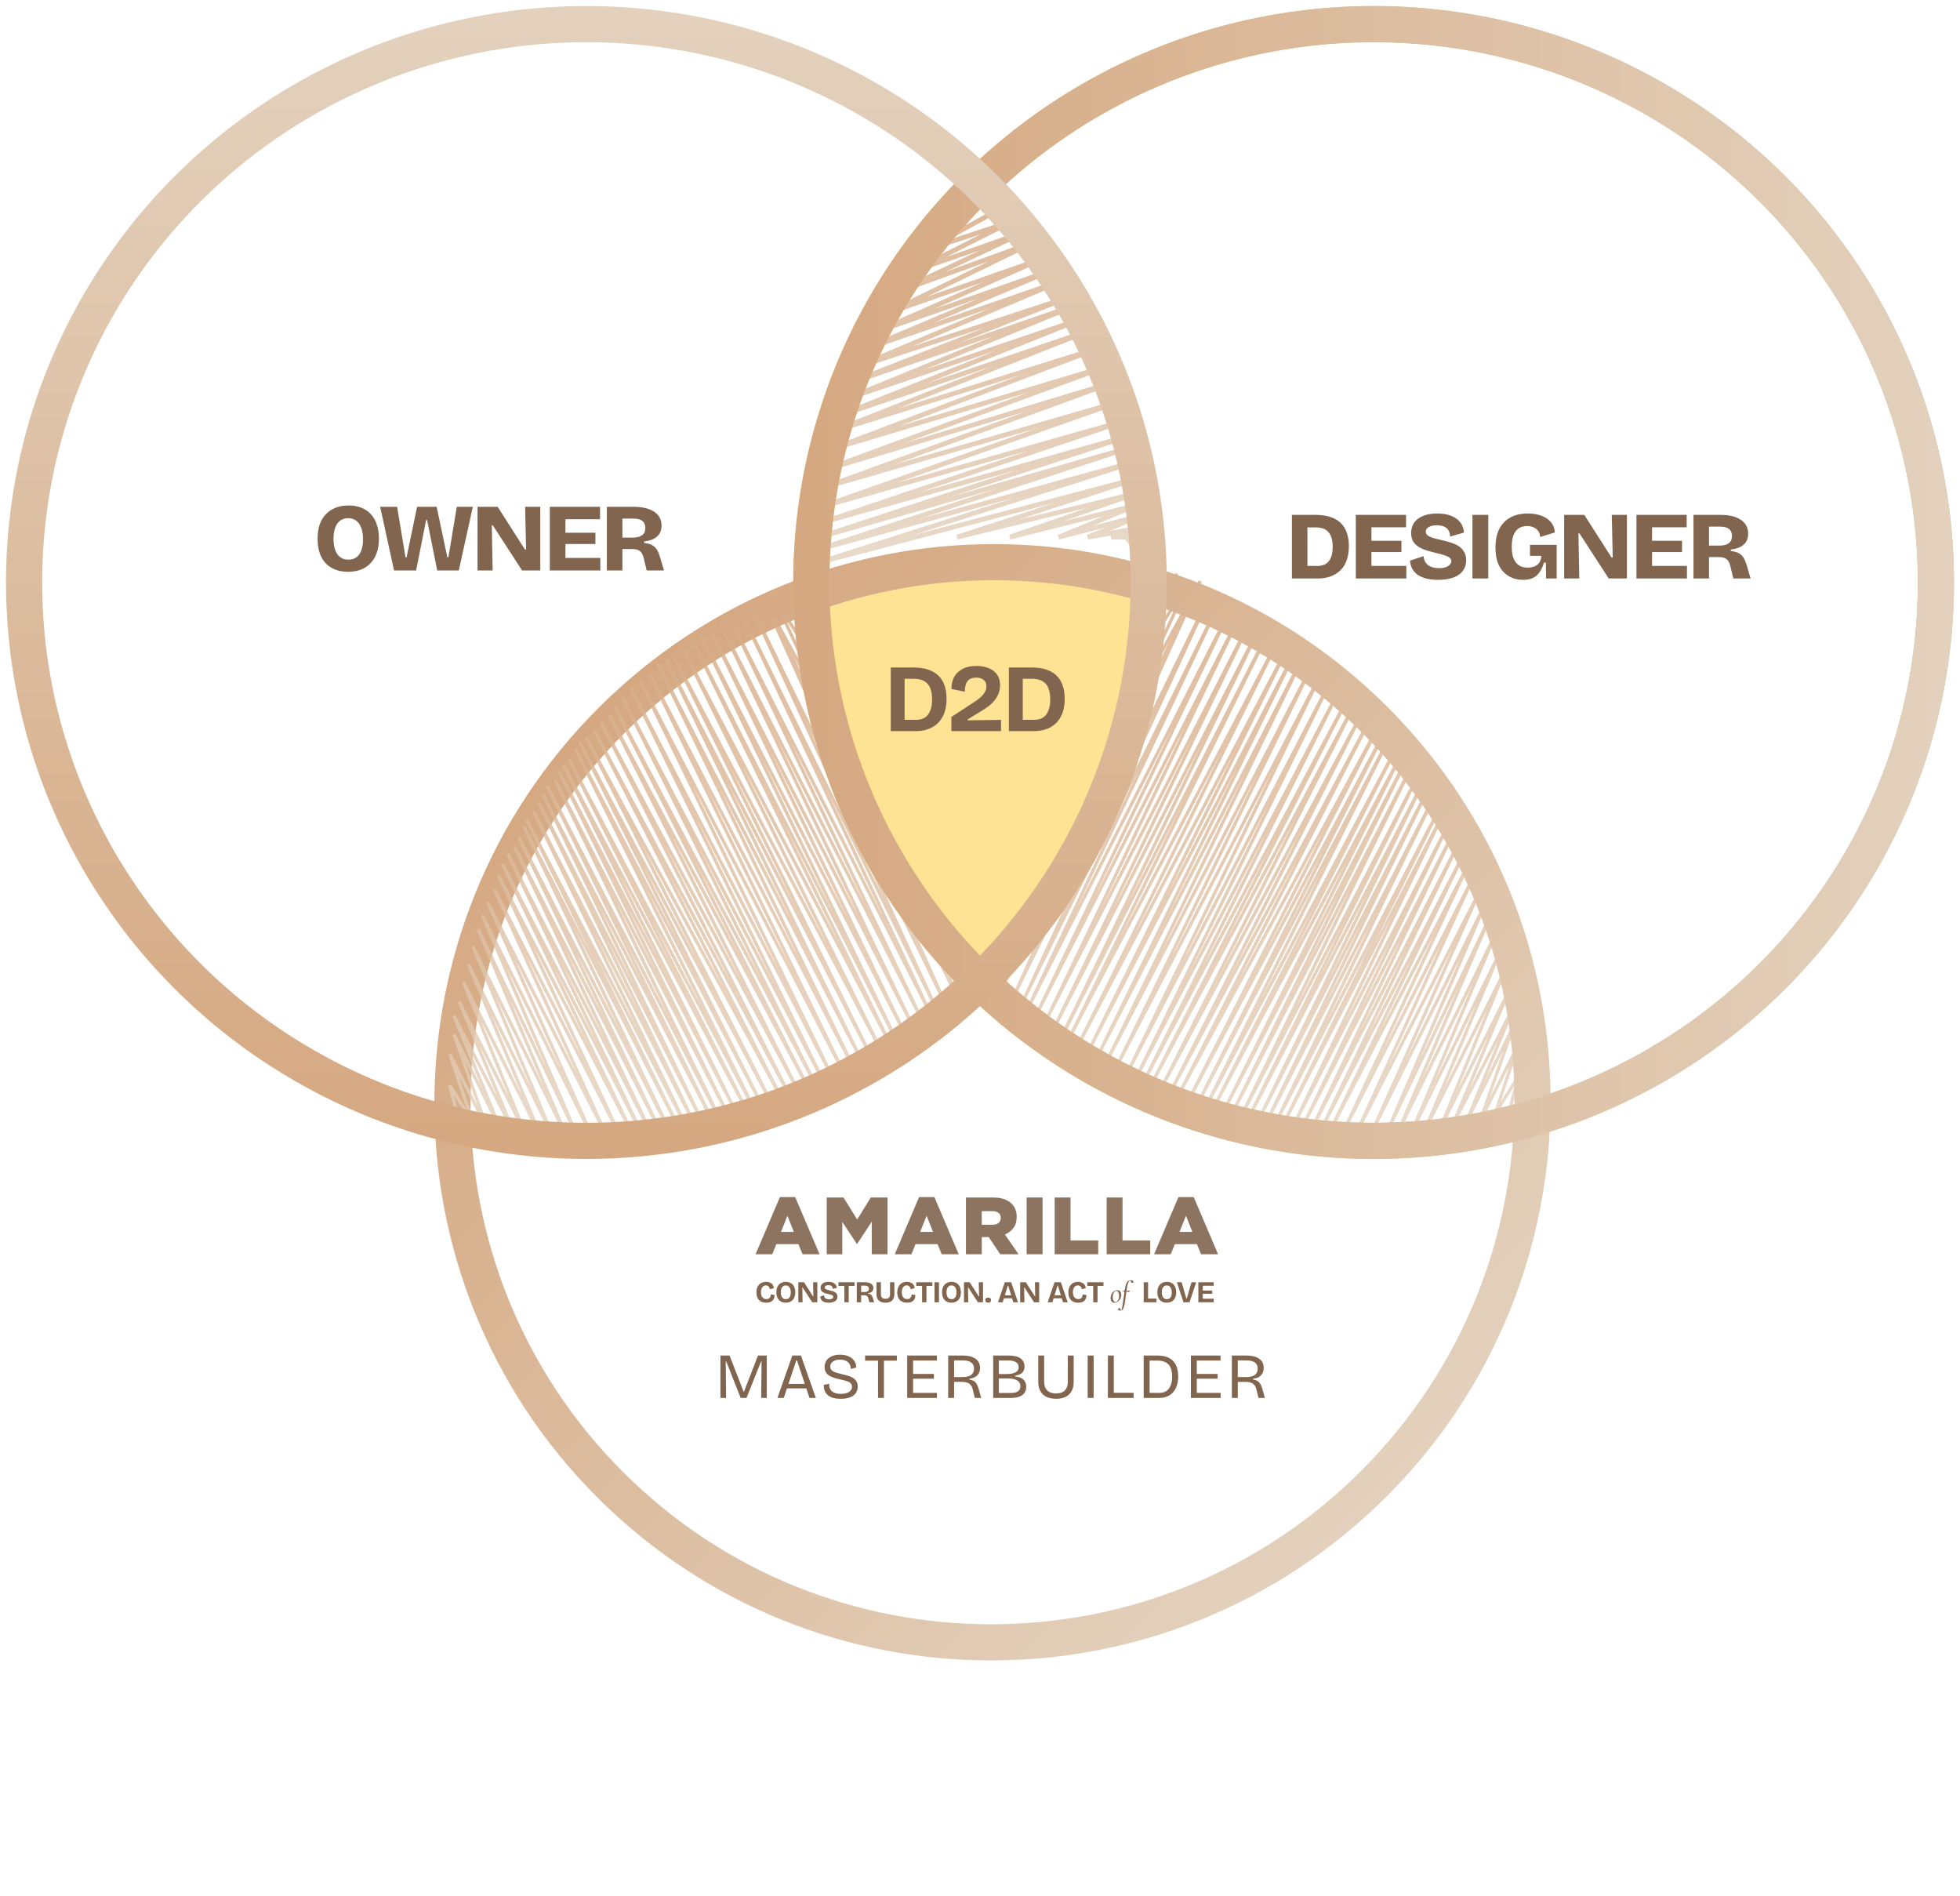 <svg xmlns="http://www.w3.org/2000/svg" width="244" height="236" viewBox="0 0 244 236" fill="none"><path opacity="0.8" d="M187.806 138.673L189 134.011L186.1 138.673L189 130.067L184.223 139.57L188.488 127.557L182.346 140.107L188.488 125.226L180.811 140.107L187.806 123.433L179.276 140.466L187.294 120.923L177.228 141.004L186.612 118.772L175.693 141.004L186.1 116.441L173.987 141.004L185.417 114.289L172.622 141.004L184.906 112.496L170.745 141.004L184.223 110.883L168.869 141.004L183.37 109.269L167.163 141.004L182.858 107.476L165.457 141.004L182.346 106.042L164.262 141.004L181.664 104.787L163.068 141.004L180.811 103.89L162.045 140.466L180.299 102.635L160.85 140.466L179.617 101.38L159.486 140.466L179.276 100.484L158.633 140.107L178.423 99.408L157.438 140.107L177.74 98.332L156.585 139.57L177.228 97.256L155.22 139.57L176.717 96.181L154.197 139.57L175.693 95.463L153.344 138.673L175.181 94.388L152.15 138.673L174.669 93.491L150.955 138.135L173.987 92.774L149.932 138.135L173.134 91.519L149.079 137.418L172.622 90.623L147.714 137.418L171.769 90.085L146.69 136.342L170.745 89.188L145.496 136.342L169.892 88.112L144.472 135.625L168.869 87.216L143.278 135.087L168.186 86.14L142.425 134.549L167.163 85.064L141.231 134.549L166.139 83.809L140.378 133.474L164.945 82.913L139.013 132.756L163.751 82.016L137.819 132.039L162.727 80.761L136.625 131.501L161.874 79.865L135.43 130.964L160.68 79.865L134.236 130.067L159.486 78.969L133.042 129.35L158.291 77.893L132.018 129.35L157.268 77.176L131.336 127.736L156.073 76.458L130.312 126.84L154.879 75.562L129.118 126.123L153.685 74.845L127.924 125.585L152.32 73.948L127.412 124.509L150.955 73.41L126.218 123.971L149.42 72.335M149.42 72.335L125.024 122.537L127.412 115.903L124 121.82L124.341 118.951M149.42 72.335L140.207 89.188L148.055 72.335L141.913 82.016L146.52 71.438L142.596 76.458L144.814 70.721L142.596 72.335L143.79 70.004" stroke="url(#paint0_linear_8278_1481)" stroke-width="0.4"></path><path d="M161.728 72.004V70.444H164.02C164.436 70.444 164.784 70.356 165.064 70.18C165.344 70.004 165.552 69.74 165.688 69.388C165.832 69.036 165.904 68.596 165.904 68.068C165.904 67.644 165.86 67.28 165.772 66.976C165.684 66.672 165.552 66.424 165.376 66.232C165.208 66.032 164.988 65.884 164.716 65.788C164.452 65.692 164.14 65.644 163.78 65.644H161.728V64.084H163.708C164.692 64.084 165.496 64.24 166.12 64.552C166.744 64.864 167.2 65.312 167.488 65.896C167.776 66.472 167.92 67.164 167.92 67.972C167.92 68.596 167.844 69.136 167.692 69.592C167.548 70.048 167.348 70.432 167.092 70.744C166.836 71.048 166.54 71.296 166.204 71.488C165.876 71.672 165.528 71.804 165.16 71.884C164.8 71.964 164.44 72.004 164.08 72.004H161.728ZM160.828 72.004V64.084H162.76V72.004H160.828ZM168.786 72.004V64.084H170.73V72.004H168.786ZM170.19 72.004V70.444H175.074V72.004H170.19ZM170.19 68.716V67.312H174.462V68.716H170.19ZM170.19 65.632V64.084H175.038V65.632H170.19ZM179.032 72.172C178.52 72.172 178.056 72.124 177.64 72.028C177.224 71.932 176.864 71.788 176.56 71.596C176.256 71.396 176.016 71.144 175.84 70.84C175.664 70.536 175.56 70.184 175.528 69.784L177.22 69.22C177.244 69.556 177.34 69.836 177.508 70.06C177.676 70.284 177.9 70.452 178.18 70.564C178.468 70.668 178.788 70.72 179.14 70.72C179.476 70.72 179.756 70.68 179.98 70.6C180.212 70.512 180.384 70.404 180.496 70.276C180.616 70.14 180.676 69.996 180.676 69.844C180.676 69.668 180.6 69.524 180.448 69.412C180.296 69.292 180.088 69.192 179.824 69.112C179.56 69.024 179.252 68.94 178.9 68.86C178.5 68.764 178.108 68.66 177.724 68.548C177.34 68.436 176.992 68.292 176.68 68.116C176.368 67.932 176.12 67.7 175.936 67.42C175.76 67.132 175.672 66.772 175.672 66.34C175.672 65.852 175.796 65.428 176.044 65.068C176.292 64.708 176.656 64.428 177.136 64.228C177.616 64.02 178.208 63.916 178.912 63.916C179.608 63.916 180.2 64.016 180.688 64.216C181.176 64.416 181.552 64.696 181.816 65.056C182.08 65.408 182.224 65.82 182.248 66.292L180.52 66.784C180.52 66.552 180.48 66.348 180.4 66.172C180.328 65.996 180.224 65.852 180.088 65.74C179.952 65.62 179.784 65.532 179.584 65.476C179.384 65.412 179.156 65.38 178.9 65.38C178.596 65.38 178.336 65.416 178.12 65.488C177.912 65.56 177.756 65.656 177.652 65.776C177.548 65.888 177.496 66.02 177.496 66.172C177.496 66.364 177.576 66.524 177.736 66.652C177.904 66.772 178.128 66.876 178.408 66.964C178.696 67.044 179.012 67.124 179.356 67.204C179.7 67.276 180.056 67.368 180.424 67.48C180.792 67.584 181.136 67.724 181.456 67.9C181.776 68.076 182.032 68.316 182.224 68.62C182.424 68.916 182.524 69.292 182.524 69.748C182.524 70.236 182.392 70.664 182.128 71.032C181.872 71.392 181.484 71.672 180.964 71.872C180.444 72.072 179.8 72.172 179.032 72.172ZM183.306 72.004V64.084H185.274V72.004H183.306ZM189.603 72.172C188.955 72.172 188.371 72.024 187.851 71.728C187.331 71.432 186.919 70.988 186.615 70.396C186.319 69.796 186.171 69.044 186.171 68.14C186.171 67.476 186.255 66.884 186.423 66.364C186.599 65.844 186.859 65.404 187.203 65.044C187.547 64.676 187.967 64.396 188.463 64.204C188.967 64.012 189.547 63.916 190.203 63.916C190.699 63.916 191.147 63.972 191.547 64.084C191.955 64.196 192.307 64.356 192.603 64.564C192.899 64.772 193.127 65.02 193.287 65.308C193.455 65.596 193.543 65.92 193.551 66.28L191.727 66.844C191.719 66.548 191.643 66.3 191.499 66.1C191.355 65.9 191.163 65.748 190.923 65.644C190.683 65.532 190.415 65.476 190.119 65.476C189.703 65.476 189.351 65.572 189.063 65.764C188.783 65.948 188.567 66.232 188.415 66.616C188.271 67 188.199 67.48 188.199 68.056C188.199 68.488 188.239 68.868 188.319 69.196C188.407 69.516 188.535 69.784 188.703 70C188.871 70.216 189.075 70.38 189.315 70.492C189.563 70.596 189.855 70.648 190.191 70.648C190.527 70.648 190.815 70.596 191.055 70.492C191.303 70.388 191.499 70.228 191.643 70.012C191.787 69.796 191.863 69.52 191.871 69.184H190.467V67.816H193.791V69.352V72.004H192.471L192.447 70.024H192.207C192.071 70.488 191.895 70.88 191.679 71.2C191.463 71.52 191.187 71.764 190.851 71.932C190.515 72.092 190.099 72.172 189.603 72.172ZM194.721 72.004V64.084H197.229L200.625 69.4H200.769L200.649 64.084H202.533V72.004H200.265L196.629 66.388H196.497L196.605 72.004H194.721ZM203.721 72.004V64.084H205.665V72.004H203.721ZM205.125 72.004V70.444H210.009V72.004H205.125ZM205.125 68.716V67.312H209.397V68.716H205.125ZM205.125 65.632V64.084H209.973V65.632H205.125ZM210.823 72.004V64.084H214.195C214.635 64.084 215.035 64.12 215.395 64.192C215.755 64.256 216.071 64.356 216.343 64.492C216.623 64.62 216.859 64.78 217.051 64.972C217.243 65.156 217.387 65.372 217.483 65.62C217.579 65.86 217.627 66.128 217.627 66.424C217.627 66.704 217.583 66.956 217.495 67.18C217.407 67.404 217.271 67.6 217.087 67.768C216.911 67.936 216.687 68.072 216.415 68.176C216.143 68.28 215.827 68.356 215.467 68.404V68.584C215.923 68.632 216.275 68.736 216.523 68.896C216.779 69.048 216.975 69.252 217.111 69.508C217.247 69.764 217.367 70.072 217.471 70.432L217.927 72.004H215.779L215.431 70.552C215.359 70.232 215.259 69.984 215.131 69.808C215.011 69.632 214.855 69.512 214.663 69.448C214.471 69.376 214.231 69.34 213.943 69.34H212.755V72.004H210.823ZM212.755 67.912H214.063C214.551 67.912 214.931 67.816 215.203 67.624C215.475 67.432 215.611 67.132 215.611 66.724C215.611 66.324 215.487 66.028 215.239 65.836C214.991 65.644 214.615 65.548 214.111 65.548H212.755V67.912Z" fill="#81654F"></path><path opacity="0.7" d="M142.925 71.504C123.226 66.314 107.434 70.394 102 73.082C102.971 99.314 116.278 116.627 122.809 122.004C140.428 103.628 143.561 80.68 142.925 71.504Z" fill="#FFD867"></path><path opacity="0.8" d="M124.511 26.004L115.16 31.132L125.723 27.658L113.602 33.778L127.281 28.981L111.87 36.26L128.32 30.305L110.658 38.906L129.532 32.29L109.273 41.222L130.571 33.778L107.887 43.372L131.784 35.102L106.675 45.688L132.823 37.087L105.81 47.673L133.688 38.079L105.81 49.493L134.554 39.733L104.771 51.643L135.42 41.222L103.905 53.628L136.632 43.372L103.905 55.778L137.498 45.688L102.866 58.425L138.364 47.673L102.866 60.575L138.883 50.154L102.866 62.891L139.749 52.47L102.866 64.876L140.442 54.29L102 66.861L140.442 55.778L102 68.35L141.481 57.432L102 70.004L141.481 59.583L119.143 66.861L141.481 61.402L125.723 66.861L141.481 62.891L131.784 66.861L142 64.214L135.42 66.861L142 65.703L138.364 66.861H140.182M142 66.861H140.182M140.182 66.861L141.481 68.35" stroke="url(#paint1_linear_8278_1481)" stroke-width="0.6"></path><ellipse cx="171" cy="72.504" rx="69.5" ry="70" transform="rotate(90 171 72.504)" stroke="url(#paint2_linear_8278_1481)" stroke-width="4.5"></ellipse><g opacity="0.9"><path d="M98.822 153.334L98.028 151.326L97.225 153.334H98.822ZM97.092 149.004H98.995L102.027 156.12H99.911L99.392 154.858H96.645L96.136 156.12H94.061L97.092 149.004Z" fill="#81654F"></path><path d="M102.921 149.054H105.007L106.706 151.79L108.405 149.054H110.491V156.12H108.527V152.062L106.706 154.828H106.665L104.854 152.083V156.12H102.921V149.054Z" fill="#81654F"></path><path d="M116.149 153.334L115.355 151.326L114.552 153.334H116.149ZM114.419 149.004H116.322L119.354 156.12H117.238L116.719 154.858H113.972L113.463 156.12H111.388L114.419 149.004Z" fill="#81654F"></path><path d="M123.524 152.446C123.864 152.446 124.125 152.372 124.308 152.224C124.491 152.069 124.582 151.864 124.582 151.608V151.588C124.582 151.305 124.488 151.097 124.298 150.962C124.108 150.821 123.847 150.75 123.514 150.75H122.222V152.446H123.524ZM120.248 149.054H123.616C124.165 149.054 124.63 149.122 125.01 149.256C125.39 149.391 125.698 149.579 125.936 149.822C126.356 150.225 126.566 150.774 126.566 151.467V151.487C126.566 152.032 126.434 152.483 126.17 152.84C125.905 153.196 125.549 153.469 125.101 153.657L126.8 156.12H124.521L123.087 153.98H122.222V156.12H120.248V149.054Z" fill="#81654F"></path><path d="M127.805 149.054H129.789V156.12H127.805V149.054Z" fill="#81654F"></path><path d="M131.296 149.054H133.27V154.404H136.719V156.12H131.296V149.054Z" fill="#81654F"></path><path d="M137.769 149.054H139.743V154.404H143.192V156.12H137.769V149.054Z" fill="#81654F"></path><path d="M148.433 153.334L147.64 151.326L146.836 153.334H148.433ZM146.704 149.004H148.606L151.638 156.12H149.522L149.003 154.858H146.256L145.748 156.12H143.672L146.704 149.004Z" fill="#81654F"></path></g><path d="M95.399 162.145C95.206 162.145 95.032 162.119 94.879 162.066C94.729 162.011 94.6 161.93 94.492 161.825C94.386 161.717 94.306 161.584 94.251 161.425C94.196 161.267 94.168 161.083 94.168 160.875C94.168 160.664 94.196 160.476 94.251 160.313C94.308 160.15 94.39 160.011 94.495 159.898C94.603 159.783 94.73 159.696 94.876 159.638C95.021 159.58 95.183 159.552 95.361 159.552C95.499 159.552 95.627 159.57 95.745 159.608C95.863 159.643 95.965 159.695 96.05 159.763C96.135 159.83 96.202 159.913 96.249 160.011C96.299 160.109 96.326 160.22 96.328 160.343L95.828 160.475C95.828 160.37 95.804 160.282 95.756 160.211C95.711 160.141 95.651 160.088 95.576 160.053C95.503 160.015 95.425 159.996 95.342 159.996C95.269 159.996 95.197 160.011 95.124 160.042C95.054 160.069 94.989 160.117 94.928 160.185C94.871 160.25 94.823 160.337 94.785 160.445C94.75 160.553 94.733 160.685 94.733 160.841C94.733 161.044 94.761 161.209 94.819 161.335C94.879 161.46 94.961 161.553 95.064 161.614C95.167 161.672 95.282 161.7 95.41 161.7C95.548 161.7 95.655 161.673 95.73 161.617C95.808 161.56 95.863 161.487 95.895 161.399C95.931 161.308 95.949 161.213 95.952 161.112L96.426 161.191C96.424 161.325 96.404 161.45 96.366 161.568C96.328 161.684 96.269 161.786 96.189 161.874C96.109 161.959 96.003 162.026 95.873 162.074C95.742 162.121 95.584 162.145 95.399 162.145Z" fill="#81654F"></path><path d="M97.818 162.145C97.637 162.145 97.475 162.118 97.332 162.062C97.189 162.005 97.066 161.922 96.963 161.814C96.863 161.703 96.785 161.568 96.73 161.41C96.677 161.249 96.651 161.066 96.651 160.86C96.651 160.566 96.702 160.323 96.805 160.132C96.908 159.939 97.049 159.794 97.227 159.699C97.407 159.601 97.611 159.552 97.836 159.552C98.012 159.552 98.171 159.58 98.314 159.638C98.457 159.694 98.579 159.776 98.68 159.887C98.782 159.995 98.861 160.131 98.917 160.294C98.972 160.455 98.999 160.64 98.999 160.848C98.999 161.062 98.972 161.249 98.917 161.41C98.861 161.571 98.781 161.707 98.676 161.817C98.573 161.925 98.449 162.007 98.303 162.062C98.158 162.118 97.996 162.145 97.818 162.145ZM97.833 161.712C97.966 161.712 98.077 161.679 98.168 161.614C98.258 161.548 98.327 161.454 98.375 161.331C98.422 161.208 98.446 161.057 98.446 160.879C98.446 160.693 98.421 160.534 98.371 160.404C98.323 160.273 98.253 160.174 98.16 160.106C98.067 160.035 97.954 160 97.821 160C97.691 160 97.579 160.034 97.486 160.102C97.396 160.167 97.326 160.263 97.276 160.388C97.228 160.514 97.204 160.67 97.204 160.856C97.204 160.992 97.218 161.114 97.246 161.222C97.276 161.327 97.317 161.416 97.37 161.489C97.422 161.562 97.488 161.617 97.565 161.655C97.643 161.693 97.732 161.712 97.833 161.712Z" fill="#81654F"></path><path d="M99.382 162.093V159.604H100.09L101.215 161.365H101.256L101.223 159.604H101.749V162.093H101.11L99.92 160.249H99.879L99.913 162.093H99.382Z" fill="#81654F"></path><path d="M103.185 162.145C103.022 162.145 102.875 162.129 102.745 162.096C102.617 162.066 102.506 162.02 102.413 161.957C102.323 161.891 102.251 161.811 102.199 161.716C102.149 161.617 102.12 161.506 102.112 161.38L102.586 161.225C102.591 161.339 102.619 161.433 102.669 161.508C102.722 161.584 102.796 161.639 102.891 161.674C102.987 161.709 103.093 161.727 103.211 161.727C103.324 161.727 103.419 161.713 103.497 161.685C103.575 161.658 103.634 161.621 103.674 161.576C103.714 161.528 103.734 161.477 103.734 161.421C103.734 161.356 103.709 161.303 103.659 161.263C103.609 161.223 103.54 161.189 103.452 161.161C103.367 161.134 103.269 161.107 103.159 161.082C103.036 161.055 102.914 161.023 102.793 160.988C102.676 160.953 102.568 160.907 102.47 160.852C102.374 160.797 102.298 160.725 102.24 160.637C102.185 160.549 102.157 160.439 102.157 160.306C102.157 160.152 102.195 160.02 102.27 159.91C102.348 159.797 102.461 159.709 102.609 159.646C102.757 159.583 102.935 159.552 103.143 159.552C103.354 159.552 103.534 159.583 103.682 159.646C103.832 159.706 103.949 159.793 104.032 159.906C104.114 160.016 104.16 160.148 104.167 160.302L103.678 160.437C103.678 160.36 103.665 160.292 103.64 160.234C103.615 160.176 103.58 160.128 103.535 160.091C103.49 160.05 103.433 160.02 103.366 160C103.3 159.98 103.225 159.97 103.14 159.97C103.042 159.97 102.957 159.983 102.884 160.008C102.814 160.033 102.76 160.067 102.722 160.109C102.687 160.152 102.669 160.202 102.669 160.26C102.669 160.328 102.697 160.385 102.752 160.43C102.81 160.473 102.885 160.508 102.978 160.535C103.073 160.563 103.177 160.59 103.29 160.615C103.398 160.637 103.507 160.666 103.618 160.701C103.731 160.734 103.835 160.778 103.93 160.833C104.028 160.886 104.106 160.959 104.163 161.052C104.224 161.142 104.254 161.257 104.254 161.395C104.254 161.546 104.214 161.678 104.133 161.791C104.053 161.904 103.933 161.992 103.772 162.055C103.614 162.115 103.418 162.145 103.185 162.145Z" fill="#81654F"></path><path d="M105.114 162.093V159.604H105.656V162.093H105.114ZM104.38 160.06V159.604H106.389V160.06H104.38Z" fill="#81654F"></path><path d="M106.662 162.093V159.604H107.67C107.806 159.604 107.929 159.616 108.039 159.638C108.149 159.658 108.247 159.688 108.333 159.729C108.418 159.769 108.489 159.819 108.547 159.88C108.607 159.937 108.653 160.005 108.683 160.083C108.713 160.158 108.728 160.243 108.728 160.336C108.728 160.424 108.714 160.504 108.686 160.577C108.659 160.647 108.617 160.709 108.562 160.762C108.507 160.814 108.438 160.858 108.355 160.894C108.272 160.926 108.176 160.949 108.065 160.962V161.018C108.193 161.031 108.295 161.061 108.37 161.109C108.448 161.154 108.508 161.215 108.551 161.293C108.596 161.371 108.635 161.468 108.668 161.584L108.818 162.093H108.22L108.103 161.621C108.08 161.521 108.048 161.443 108.005 161.388C107.963 161.33 107.909 161.29 107.843 161.267C107.778 161.242 107.699 161.229 107.606 161.229H107.204V162.093H106.662ZM107.204 160.822H107.633C107.803 160.822 107.935 160.789 108.028 160.724C108.121 160.659 108.167 160.557 108.167 160.419C108.167 160.283 108.123 160.184 108.035 160.121C107.95 160.055 107.821 160.023 107.648 160.023H107.204V160.822Z" fill="#81654F"></path><path d="M110.232 162.145C110.079 162.145 109.943 162.129 109.822 162.096C109.704 162.066 109.601 162.022 109.514 161.964C109.426 161.904 109.352 161.832 109.291 161.749C109.234 161.664 109.19 161.568 109.16 161.463C109.132 161.357 109.118 161.242 109.118 161.116V159.604H109.664V161.097C109.664 161.225 109.684 161.332 109.724 161.418C109.767 161.501 109.83 161.562 109.912 161.602C109.995 161.643 110.101 161.663 110.229 161.663C110.359 161.663 110.466 161.643 110.549 161.602C110.634 161.562 110.697 161.501 110.737 161.418C110.779 161.332 110.801 161.225 110.801 161.097V159.604H111.339V161.116C111.339 161.443 111.246 161.697 111.06 161.878C110.877 162.056 110.601 162.145 110.232 162.145Z" fill="#81654F"></path><path d="M112.929 162.145C112.736 162.145 112.563 162.119 112.41 162.066C112.259 162.011 112.13 161.93 112.022 161.825C111.917 161.717 111.837 161.584 111.781 161.425C111.726 161.267 111.699 161.083 111.699 160.875C111.699 160.664 111.726 160.476 111.781 160.313C111.839 160.15 111.921 160.011 112.026 159.898C112.134 159.783 112.261 159.696 112.406 159.638C112.552 159.58 112.714 159.552 112.892 159.552C113.03 159.552 113.158 159.57 113.276 159.608C113.394 159.643 113.495 159.695 113.581 159.763C113.666 159.83 113.732 159.913 113.78 160.011C113.83 160.109 113.857 160.22 113.859 160.343L113.358 160.475C113.358 160.37 113.335 160.282 113.287 160.211C113.242 160.141 113.182 160.088 113.106 160.053C113.034 160.015 112.956 159.996 112.873 159.996C112.8 159.996 112.727 160.011 112.655 160.042C112.584 160.069 112.519 160.117 112.459 160.185C112.401 160.25 112.354 160.337 112.316 160.445C112.281 160.553 112.263 160.685 112.263 160.841C112.263 161.044 112.292 161.209 112.35 161.335C112.41 161.46 112.492 161.553 112.594 161.614C112.697 161.672 112.813 161.7 112.941 161.7C113.079 161.7 113.185 161.673 113.261 161.617C113.338 161.56 113.394 161.487 113.426 161.399C113.461 161.308 113.48 161.213 113.483 161.112L113.957 161.191C113.954 161.325 113.934 161.45 113.897 161.568C113.859 161.684 113.8 161.786 113.72 161.874C113.639 161.959 113.534 162.026 113.404 162.074C113.273 162.121 113.115 162.145 112.929 162.145Z" fill="#81654F"></path><path d="M114.791 162.093V159.604H115.333V162.093H114.791ZM114.058 160.06V159.604H116.067V160.06H114.058Z" fill="#81654F"></path><path d="M116.339 162.093V159.604H116.893V162.093H116.339Z" fill="#81654F"></path><path d="M118.443 162.145C118.263 162.145 118.101 162.118 117.958 162.062C117.815 162.005 117.692 161.922 117.589 161.814C117.488 161.703 117.411 161.568 117.355 161.41C117.303 161.249 117.276 161.066 117.276 160.86C117.276 160.566 117.328 160.323 117.431 160.132C117.534 159.939 117.674 159.794 117.852 159.699C118.033 159.601 118.236 159.552 118.462 159.552C118.638 159.552 118.797 159.58 118.94 159.638C119.083 159.694 119.205 159.776 119.305 159.887C119.408 159.995 119.487 160.131 119.542 160.294C119.597 160.455 119.625 160.64 119.625 160.848C119.625 161.062 119.597 161.249 119.542 161.41C119.487 161.571 119.407 161.707 119.301 161.817C119.198 161.925 119.074 162.007 118.929 162.062C118.783 162.118 118.621 162.145 118.443 162.145ZM118.458 161.712C118.591 161.712 118.703 161.679 118.793 161.614C118.884 161.548 118.953 161.454 119 161.331C119.048 161.208 119.072 161.057 119.072 160.879C119.072 160.693 119.047 160.534 118.996 160.404C118.949 160.273 118.879 160.174 118.786 160.106C118.693 160.035 118.58 160 118.447 160C118.316 160 118.205 160.034 118.112 160.102C118.022 160.167 117.951 160.263 117.901 160.388C117.854 160.514 117.83 160.67 117.83 160.856C117.83 160.992 117.843 161.114 117.871 161.222C117.901 161.327 117.943 161.416 117.995 161.489C118.048 161.562 118.113 161.617 118.191 161.655C118.269 161.693 118.358 161.712 118.458 161.712Z" fill="#81654F"></path><path d="M120.008 162.093V159.604H120.715L121.841 161.365H121.882L121.848 159.604H122.375V162.093H121.735L120.546 160.249H120.504L120.538 162.093H120.008Z" fill="#81654F"></path><path d="M123.013 162.142C122.895 162.142 122.806 162.116 122.745 162.066C122.688 162.016 122.659 161.938 122.659 161.832C122.659 161.724 122.688 161.645 122.745 161.595C122.806 161.545 122.895 161.519 123.013 161.519C123.133 161.519 123.222 161.545 123.28 161.595C123.34 161.645 123.37 161.724 123.37 161.832C123.37 162.038 123.251 162.142 123.013 162.142Z" fill="#81654F"></path><path d="M124.239 162.093L125.09 159.604H125.88L126.731 162.093H126.143L125.515 160.034H125.458L124.826 162.093H124.239ZM124.717 161.602V161.233H126.332V161.602H124.717Z" fill="#81654F"></path><path d="M126.999 162.093V159.604H127.706L128.832 161.365H128.873L128.839 159.604H129.366V162.093H128.726L127.537 160.249H127.496L127.529 162.093H126.999Z" fill="#81654F"></path><path d="M130.427 162.093L131.277 159.604H132.068L132.918 162.093H132.331L131.703 160.034H131.646L131.014 162.093H130.427ZM130.905 161.602V161.233H132.52V161.602H130.905Z" fill="#81654F"></path><path d="M134.231 162.145C134.038 162.145 133.865 162.119 133.712 162.066C133.561 162.011 133.432 161.93 133.324 161.825C133.219 161.717 133.139 161.584 133.084 161.425C133.028 161.267 133.001 161.083 133.001 160.875C133.001 160.664 133.028 160.476 133.084 160.313C133.141 160.15 133.223 160.011 133.328 159.898C133.436 159.783 133.563 159.696 133.708 159.638C133.854 159.58 134.016 159.552 134.194 159.552C134.332 159.552 134.46 159.57 134.578 159.608C134.696 159.643 134.797 159.695 134.883 159.763C134.968 159.83 135.034 159.913 135.082 160.011C135.132 160.109 135.159 160.22 135.161 160.343L134.66 160.475C134.66 160.37 134.637 160.282 134.589 160.211C134.544 160.141 134.484 160.088 134.408 160.053C134.336 160.015 134.258 159.996 134.175 159.996C134.102 159.996 134.029 160.011 133.957 160.042C133.886 160.069 133.821 160.117 133.761 160.185C133.703 160.25 133.656 160.337 133.618 160.445C133.583 160.553 133.565 160.685 133.565 160.841C133.565 161.044 133.594 161.209 133.652 161.335C133.712 161.46 133.794 161.553 133.896 161.614C133.999 161.672 134.115 161.7 134.243 161.7C134.381 161.7 134.487 161.673 134.563 161.617C134.64 161.56 134.696 161.487 134.728 161.399C134.763 161.308 134.782 161.213 134.785 161.112L135.259 161.191C135.256 161.325 135.236 161.45 135.199 161.568C135.161 161.684 135.102 161.786 135.022 161.874C134.942 161.959 134.836 162.026 134.706 162.074C134.575 162.121 134.417 162.145 134.231 162.145Z" fill="#81654F"></path><path d="M136.093 162.093V159.604H136.635V162.093H136.093ZM135.36 160.06V159.604H137.369V160.06H135.36Z" fill="#81654F"></path><path d="M138.746 162.145C138.59 162.145 138.47 162.093 138.385 161.987C138.302 161.879 138.26 161.739 138.26 161.568C138.26 161.513 138.267 161.445 138.279 161.365C138.307 161.217 138.359 161.083 138.437 160.965C138.518 160.847 138.614 160.755 138.727 160.69C138.84 160.622 138.959 160.588 139.085 160.588C139.245 160.588 139.368 160.641 139.453 160.747C139.541 160.85 139.585 160.987 139.585 161.158C139.585 161.223 139.578 161.292 139.563 161.365C139.53 161.523 139.471 161.661 139.386 161.78C139.303 161.898 139.205 161.988 139.092 162.051C138.979 162.114 138.864 162.145 138.746 162.145ZM138.878 162.051C138.975 162.051 139.062 162.005 139.137 161.912C139.215 161.819 139.269 161.692 139.299 161.531C139.314 161.45 139.322 161.371 139.322 161.293C139.322 161.122 139.29 160.978 139.228 160.86C139.167 160.739 139.081 160.679 138.968 160.679C138.873 160.679 138.786 160.725 138.708 160.818C138.63 160.911 138.576 161.039 138.546 161.203C138.529 161.298 138.52 161.382 138.52 161.455C138.52 161.624 138.551 161.766 138.614 161.881C138.679 161.995 138.767 162.051 138.878 162.051Z" fill="#81654F"></path><path d="M140.806 159.355C140.901 159.355 140.975 159.376 141.028 159.416C141.081 159.453 141.103 159.501 141.096 159.559C141.088 159.599 141.071 159.631 141.043 159.653C141.015 159.673 140.984 159.683 140.949 159.683C140.901 159.683 140.867 159.672 140.847 159.65C140.83 159.624 140.814 159.588 140.798 159.54C140.783 159.497 140.768 159.467 140.753 159.45C140.741 159.43 140.718 159.42 140.686 159.42C140.595 159.42 140.516 159.504 140.448 159.672C140.383 159.841 140.325 160.096 140.275 160.437L140.241 160.671C140.317 160.669 140.401 160.662 140.494 160.652L140.618 160.645C140.635 160.645 140.644 160.655 140.644 160.675C140.644 160.695 140.63 160.723 140.603 160.758C140.575 160.791 140.549 160.807 140.524 160.807C140.509 160.807 140.492 160.806 140.475 160.803C140.457 160.801 140.438 160.798 140.418 160.796C140.376 160.788 140.312 160.779 140.226 160.769L140.023 162.172C139.988 162.415 139.947 162.605 139.899 162.741C139.851 162.879 139.792 162.978 139.722 163.039C139.652 163.099 139.563 163.129 139.455 163.129C139.362 163.129 139.292 163.112 139.244 163.077C139.196 163.041 139.176 162.999 139.184 162.948C139.186 162.911 139.203 162.88 139.233 162.858C139.26 162.835 139.294 162.824 139.334 162.824C139.38 162.824 139.411 162.835 139.428 162.858C139.446 162.88 139.461 162.914 139.474 162.96C139.484 162.995 139.494 163.02 139.504 163.035C139.514 163.05 139.531 163.058 139.556 163.058C139.587 163.058 139.61 163.038 139.628 162.997C139.648 162.96 139.669 162.885 139.692 162.775C139.715 162.667 139.742 162.498 139.775 162.27L139.967 160.939C139.972 160.889 139.974 160.856 139.974 160.841C139.974 160.796 139.96 160.767 139.933 160.754C139.905 160.742 139.849 160.735 139.763 160.735C139.756 160.735 139.752 160.729 139.752 160.716C139.752 160.709 139.753 160.701 139.756 160.694C139.761 160.686 139.765 160.683 139.767 160.683C139.855 160.683 139.918 160.671 139.955 160.649C139.993 160.623 140.017 160.579 140.027 160.517C140.077 160.208 140.134 159.971 140.196 159.808C140.259 159.642 140.337 159.525 140.43 159.457C140.525 159.389 140.65 159.355 140.806 159.355Z" fill="#81654F"></path><path d="M142.381 162.093V159.604H142.923V162.093H142.381ZM142.494 162.093V161.636H143.973V162.093H142.494Z" fill="#81654F"></path><path d="M145.246 162.145C145.065 162.145 144.903 162.118 144.76 162.062C144.617 162.005 144.494 161.922 144.392 161.814C144.291 161.703 144.213 161.568 144.158 161.41C144.106 161.249 144.079 161.066 144.079 160.86C144.079 160.566 144.131 160.323 144.233 160.132C144.336 159.939 144.477 159.794 144.655 159.699C144.836 159.601 145.039 159.552 145.265 159.552C145.44 159.552 145.6 159.58 145.743 159.638C145.886 159.694 146.007 159.776 146.108 159.887C146.211 159.995 146.29 160.131 146.345 160.294C146.4 160.455 146.428 160.64 146.428 160.848C146.428 161.062 146.4 161.249 146.345 161.41C146.29 161.571 146.209 161.707 146.104 161.817C146.001 161.925 145.877 162.007 145.731 162.062C145.586 162.118 145.424 162.145 145.246 162.145ZM145.261 161.712C145.394 161.712 145.506 161.679 145.596 161.614C145.686 161.548 145.755 161.454 145.803 161.331C145.851 161.208 145.874 161.057 145.874 160.879C145.874 160.693 145.849 160.534 145.799 160.404C145.752 160.273 145.681 160.174 145.588 160.106C145.496 160.035 145.383 160 145.25 160C145.119 160 145.008 160.034 144.915 160.102C144.824 160.167 144.754 160.263 144.704 160.388C144.656 160.514 144.632 160.67 144.632 160.856C144.632 160.992 144.646 161.114 144.674 161.222C144.704 161.327 144.745 161.416 144.798 161.489C144.851 161.562 144.916 161.617 144.994 161.655C145.072 161.693 145.161 161.712 145.261 161.712Z" fill="#81654F"></path><path d="M147.332 162.093L146.512 159.604H147.102L147.69 161.633H147.738L148.329 159.604H148.913L148.089 162.093H147.332Z" fill="#81654F"></path><path d="M149.183 162.093V159.604H149.729V162.093H149.183ZM149.559 162.093V161.651H151.099V162.093H149.559ZM149.559 161.037V160.634H150.911V161.037H149.559ZM149.559 160.042V159.604H151.091V160.042H149.559Z" fill="#81654F"></path><path d="M75.956 184.798C49.739 158.582 49.787 116.016 76.078 89.725C102.369 63.433 144.935 63.386 171.151 89.603C197.367 115.819 197.32 158.385 171.029 184.676C144.738 210.967 102.172 211.014 75.956 184.798Z" stroke="url(#paint3_linear_8278_1481)" stroke-width="4.5"></path><path opacity="0.8" d="M57.176 139.706L56 135.11L58.856 139.706L56 131.221L60.703 140.59L56.504 128.746L62.551 141.12L56.504 126.448L64.063 141.12L57.176 124.681L65.575 141.474L57.68 122.206L67.591 142.004L58.352 120.085L69.102 142.004L58.856 117.787L70.782 142.004L59.528 115.666L72.126 142.004L60.032 113.898L73.974 142.004L60.703 112.307L75.822 142.004L61.543 110.716L77.501 142.004L62.047 108.948L79.181 142.004L62.551 107.534L80.357 142.004L63.223 106.297L81.533 142.004L64.063 105.413L82.541 141.474L64.567 104.176L83.716 141.474L65.239 102.938L85.06 141.474L65.575 102.054L85.9 141.12L66.415 100.994L87.076 141.12L67.087 99.933L87.916 140.59L67.591 98.873L89.26 140.59L68.094 97.812L90.268 140.59L69.102 97.105L91.108 139.706L69.606 96.044L92.284 139.706L70.11 95.16L93.459 139.176L70.782 94.453L94.467 139.176L71.622 93.216L95.307 138.469L72.126 92.332L96.651 138.469L72.966 91.802L97.659 137.408L73.974 90.918L98.835 137.408L74.814 89.857L99.843 136.701L75.822 88.974L101.018 136.171L76.493 87.913L101.858 135.64L77.501 86.852L103.034 135.64L78.509 85.615L103.874 134.58L79.685 84.731L105.218 133.873L80.861 83.847L106.394 133.166L81.869 82.61L107.57 132.635L82.709 81.726L108.745 132.105L83.885 81.726L109.921 131.221L85.06 80.842L111.097 130.514L86.236 79.782L112.105 130.514L87.244 79.075L112.777 128.923L88.42 78.368L113.785 128.039L89.596 77.484L114.961 127.332L90.772 76.777L116.136 126.802L92.115 75.893L116.64 125.741L93.459 75.362L117.816 125.211L94.971 74.302M94.971 74.302L118.992 123.797L116.64 117.256L120 123.09L119.664 120.261M94.971 74.302L104.042 90.918L96.315 74.302L102.362 83.847L97.827 73.418L101.69 78.368L99.507 72.711L101.69 74.302L100.514 72.004" stroke="url(#paint4_linear_8278_1481)" stroke-width="0.4"></path><path d="M89.688 174.004V168.724H90.824L92.576 173.236H92.616L94.36 168.724H95.456V174.004H94.76L94.808 169.468H94.744L92.928 174.004H92.208L90.408 169.46H90.344L90.392 174.004H89.688ZM96.781 174.004L98.637 168.724H99.709L101.565 174.004H100.773L99.221 169.34H99.125L97.573 174.004H96.781ZM97.661 172.82V172.26H100.773V172.82H97.661ZM104.656 174.108C104.304 174.108 103.995 174.071 103.728 173.996C103.467 173.921 103.246 173.812 103.064 173.668C102.888 173.519 102.758 173.337 102.672 173.124C102.587 172.911 102.55 172.663 102.56 172.38L103.224 172.236C103.203 172.513 103.248 172.745 103.36 172.932C103.472 173.119 103.643 173.26 103.872 173.356C104.102 173.447 104.371 173.492 104.68 173.492C104.979 173.492 105.232 173.455 105.44 173.38C105.648 173.305 105.803 173.201 105.904 173.068C106.011 172.935 106.064 172.783 106.064 172.612C106.064 172.42 106.003 172.268 105.88 172.156C105.758 172.044 105.592 171.959 105.384 171.9C105.182 171.836 104.955 171.777 104.704 171.724C104.459 171.671 104.214 171.609 103.968 171.54C103.723 171.471 103.502 171.383 103.304 171.276C103.112 171.164 102.955 171.02 102.832 170.844C102.715 170.663 102.656 170.433 102.656 170.156C102.656 169.841 102.734 169.569 102.888 169.34C103.048 169.111 103.272 168.935 103.56 168.812C103.848 168.684 104.187 168.62 104.576 168.62C104.96 168.62 105.302 168.681 105.6 168.804C105.904 168.927 106.144 169.108 106.32 169.348C106.496 169.583 106.59 169.873 106.6 170.22L105.912 170.388C105.912 170.196 105.878 170.028 105.808 169.884C105.744 169.735 105.654 169.615 105.536 169.524C105.419 169.428 105.278 169.356 105.112 169.308C104.947 169.255 104.766 169.228 104.568 169.228C104.328 169.228 104.118 169.265 103.936 169.34C103.755 169.415 103.614 169.516 103.512 169.644C103.411 169.772 103.36 169.924 103.36 170.1C103.36 170.308 103.432 170.473 103.576 170.596C103.726 170.713 103.918 170.807 104.152 170.876C104.387 170.945 104.638 171.009 104.904 171.068C105.134 171.116 105.358 171.175 105.576 171.244C105.8 171.308 106.003 171.396 106.184 171.508C106.366 171.615 106.51 171.756 106.616 171.932C106.723 172.108 106.776 172.332 106.776 172.604C106.776 172.908 106.696 173.172 106.536 173.396C106.382 173.62 106.147 173.796 105.832 173.924C105.518 174.047 105.126 174.108 104.656 174.108ZM109.305 174.004V168.724H110.041V174.004H109.305ZM107.697 169.364V168.724H111.649V169.364H107.697ZM112.936 174.004V168.724H113.672V174.004H112.936ZM113.312 174.004V173.372H116.64V174.004H113.312ZM113.312 171.604V171.012H116.264V171.604H113.312ZM113.312 169.348V168.724H116.632V169.348H113.312ZM118.04 174.004V168.724H119.88C120.146 168.724 120.389 168.745 120.608 168.788C120.832 168.831 121.029 168.895 121.2 168.98C121.376 169.065 121.522 169.169 121.64 169.292C121.762 169.415 121.853 169.559 121.912 169.724C121.976 169.884 122.008 170.063 122.008 170.26C122.008 170.447 121.978 170.617 121.92 170.772C121.866 170.927 121.784 171.063 121.672 171.18C121.56 171.297 121.421 171.393 121.256 171.468C121.09 171.537 120.898 171.585 120.68 171.612V171.716C120.872 171.737 121.04 171.788 121.184 171.868C121.328 171.948 121.45 172.065 121.552 172.22C121.653 172.369 121.741 172.569 121.816 172.82L122.152 174.004H121.36L121.088 172.924C121.04 172.705 120.957 172.529 120.84 172.396C120.728 172.263 120.586 172.164 120.416 172.1C120.245 172.036 120.045 172.004 119.816 172.004H118.776V174.004H118.04ZM118.776 171.404H119.816C120.29 171.404 120.648 171.319 120.888 171.148C121.133 170.977 121.256 170.716 121.256 170.364C121.256 170.012 121.138 169.753 120.904 169.588C120.674 169.417 120.317 169.332 119.832 169.332H118.776V171.404ZM123.643 174.004V168.724H125.579C125.872 168.724 126.139 168.751 126.379 168.804C126.624 168.857 126.832 168.94 127.003 169.052C127.173 169.159 127.304 169.3 127.395 169.476C127.491 169.652 127.539 169.863 127.539 170.108C127.539 170.311 127.499 170.489 127.419 170.644C127.339 170.799 127.211 170.924 127.035 171.02C126.864 171.116 126.637 171.191 126.355 171.244V171.332C126.845 171.375 127.2 171.508 127.419 171.732C127.643 171.956 127.755 172.249 127.755 172.612C127.755 172.911 127.683 173.164 127.539 173.372C127.4 173.575 127.184 173.732 126.891 173.844C126.603 173.951 126.229 174.004 125.771 174.004H123.643ZM124.347 173.38H125.843C126.243 173.38 126.539 173.313 126.731 173.18C126.928 173.041 127.027 172.831 127.027 172.548C127.027 172.223 126.891 171.98 126.619 171.82C126.352 171.655 125.947 171.572 125.403 171.572H124.347V173.38ZM124.347 171.028H125.259C125.781 171.028 126.171 170.959 126.427 170.82C126.683 170.676 126.811 170.463 126.811 170.18C126.811 169.897 126.699 169.687 126.475 169.548C126.256 169.409 125.923 169.34 125.475 169.34H124.347V171.028ZM131.461 174.108C131.173 174.108 130.911 174.076 130.677 174.012C130.442 173.953 130.237 173.865 130.061 173.748C129.885 173.625 129.735 173.479 129.613 173.308C129.495 173.137 129.405 172.943 129.341 172.724C129.282 172.505 129.253 172.263 129.253 171.996V168.724H129.989V171.972C129.989 172.292 130.045 172.561 130.157 172.78C130.269 172.993 130.434 173.156 130.653 173.268C130.871 173.38 131.141 173.436 131.461 173.436C131.791 173.436 132.063 173.383 132.277 173.276C132.495 173.164 132.658 172.999 132.765 172.78C132.877 172.561 132.933 172.292 132.933 171.972V168.724H133.661V171.996C133.661 172.668 133.474 173.188 133.101 173.556C132.727 173.924 132.181 174.108 131.461 174.108ZM135.404 174.004V168.724H136.148V174.004H135.404ZM137.921 174.004V168.724H138.657V174.004H137.921ZM138.161 174.004V173.364H141.121V174.004H138.161ZM142.768 174.004V173.372H144.328C144.69 173.372 144.989 173.289 145.224 173.124C145.458 172.953 145.632 172.719 145.744 172.42C145.861 172.121 145.92 171.775 145.92 171.38C145.92 171.033 145.882 170.732 145.808 170.476C145.738 170.22 145.629 170.012 145.48 169.852C145.33 169.687 145.141 169.564 144.912 169.484C144.688 169.399 144.421 169.356 144.112 169.356H142.768V168.724H144.096C144.693 168.724 145.181 168.828 145.56 169.036C145.938 169.244 146.218 169.543 146.4 169.932C146.581 170.321 146.672 170.785 146.672 171.324C146.672 171.681 146.632 172.004 146.552 172.292C146.477 172.58 146.368 172.831 146.224 173.044C146.085 173.257 145.92 173.436 145.727 173.58C145.536 173.719 145.322 173.825 145.088 173.9C144.853 173.969 144.608 174.004 144.352 174.004H142.768ZM142.376 174.004V168.724H143.112V174.004H142.376ZM148.252 174.004V168.724H148.988V174.004H148.252ZM148.628 174.004V173.372H151.956V174.004H148.628ZM148.628 171.604V171.012H151.58V171.604H148.628ZM148.628 169.348V168.724H151.948V169.348H148.628ZM153.355 174.004V168.724H155.195C155.462 168.724 155.705 168.745 155.923 168.788C156.147 168.831 156.345 168.895 156.515 168.98C156.691 169.065 156.838 169.169 156.955 169.292C157.078 169.415 157.169 169.559 157.227 169.724C157.291 169.884 157.323 170.063 157.323 170.26C157.323 170.447 157.294 170.617 157.235 170.772C157.182 170.927 157.099 171.063 156.987 171.18C156.875 171.297 156.737 171.393 156.571 171.468C156.406 171.537 156.214 171.585 155.995 171.612V171.716C156.187 171.737 156.355 171.788 156.499 171.868C156.643 171.948 156.766 172.065 156.867 172.22C156.969 172.369 157.057 172.569 157.131 172.82L157.467 174.004H156.675L156.403 172.924C156.355 172.705 156.273 172.529 156.155 172.396C156.043 172.263 155.902 172.164 155.731 172.1C155.561 172.036 155.361 172.004 155.131 172.004H154.091V174.004H153.355ZM154.091 171.404H155.131C155.606 171.404 155.963 171.319 156.203 171.148C156.449 170.977 156.571 170.716 156.571 170.364C156.571 170.012 156.454 169.753 156.219 169.588C155.99 169.417 155.633 169.332 155.147 169.332H154.091V171.404Z" fill="#81654F"></path><path d="M43.32 71.172C42.744 71.172 42.224 71.084 41.76 70.908C41.296 70.732 40.896 70.472 40.56 70.128C40.232 69.784 39.98 69.36 39.804 68.856C39.628 68.344 39.54 67.752 39.54 67.08C39.54 66.136 39.704 65.36 40.032 64.752C40.368 64.136 40.828 63.676 41.412 63.372C41.996 63.068 42.656 62.916 43.392 62.916C43.96 62.916 44.476 63.004 44.94 63.18C45.404 63.356 45.8 63.616 46.128 63.96C46.464 64.304 46.72 64.736 46.896 65.256C47.08 65.768 47.172 66.36 47.172 67.032C47.172 67.728 47.076 68.336 46.884 68.856C46.7 69.368 46.436 69.796 46.092 70.14C45.756 70.484 45.352 70.744 44.88 70.92C44.408 71.088 43.888 71.172 43.32 71.172ZM43.38 69.66C43.772 69.66 44.1 69.564 44.364 69.372C44.636 69.172 44.84 68.888 44.976 68.52C45.12 68.144 45.192 67.688 45.192 67.152C45.192 66.584 45.12 66.104 44.976 65.712C44.832 65.312 44.62 65.012 44.34 64.812C44.068 64.604 43.732 64.5 43.332 64.5C42.948 64.5 42.62 64.6 42.348 64.8C42.084 64.992 41.88 65.28 41.736 65.664C41.592 66.04 41.52 66.504 41.52 67.056C41.52 67.472 41.56 67.844 41.64 68.172C41.728 68.492 41.848 68.764 42 68.988C42.152 69.204 42.344 69.372 42.576 69.492C42.816 69.604 43.084 69.66 43.38 69.66ZM49.054 71.004L47.326 63.084H49.438L50.482 69.372H50.614L51.922 63.084H54.358L55.69 69.372H55.822L56.866 63.084H58.858L57.118 71.004H54.43L53.17 64.728H53.05L51.802 71.004H49.054ZM59.446 71.004V63.084H61.954L65.35 68.4H65.494L65.374 63.084H67.258V71.004H64.99L61.354 65.388H61.222L61.33 71.004H59.446ZM68.447 71.004V63.084H70.391V71.004H68.447ZM69.851 71.004V69.444H74.735V71.004H69.851ZM69.851 67.716V66.312H74.123V67.716H69.851ZM69.851 64.632V63.084H74.699V64.632H69.851ZM75.549 71.004V63.084H78.921C79.361 63.084 79.761 63.12 80.121 63.192C80.481 63.256 80.797 63.356 81.069 63.492C81.349 63.62 81.585 63.78 81.777 63.972C81.969 64.156 82.113 64.372 82.209 64.62C82.305 64.86 82.353 65.128 82.353 65.424C82.353 65.704 82.309 65.956 82.221 66.18C82.133 66.404 81.997 66.6 81.813 66.768C81.637 66.936 81.413 67.072 81.141 67.176C80.869 67.28 80.553 67.356 80.193 67.404V67.584C80.649 67.632 81.001 67.736 81.249 67.896C81.505 68.048 81.701 68.252 81.837 68.508C81.973 68.764 82.093 69.072 82.197 69.432L82.653 71.004H80.505L80.157 69.552C80.085 69.232 79.985 68.984 79.857 68.808C79.737 68.632 79.581 68.512 79.389 68.448C79.197 68.376 78.957 68.34 78.669 68.34H77.481V71.004H75.549ZM77.481 66.912H78.789C79.277 66.912 79.657 66.816 79.929 66.624C80.201 66.432 80.337 66.132 80.337 65.724C80.337 65.324 80.213 65.028 79.965 64.836C79.717 64.644 79.341 64.548 78.837 64.548H77.481V66.912Z" fill="#81654F"></path><path d="M111.716 91.004V89.6H114.02C114.476 89.6 114.852 89.504 115.148 89.312C115.444 89.112 115.664 88.824 115.808 88.448C115.96 88.072 116.036 87.612 116.036 87.068C116.036 86.62 115.988 86.236 115.892 85.916C115.804 85.588 115.664 85.32 115.472 85.112C115.288 84.904 115.052 84.748 114.764 84.644C114.476 84.54 114.14 84.488 113.756 84.488H111.716V83.084H113.696C114.656 83.084 115.44 83.24 116.048 83.552C116.664 83.864 117.116 84.312 117.404 84.896C117.692 85.472 117.836 86.164 117.836 86.972C117.836 87.572 117.764 88.1 117.62 88.556C117.476 89.004 117.28 89.384 117.032 89.696C116.792 90.008 116.508 90.26 116.18 90.452C115.86 90.644 115.52 90.784 115.16 90.872C114.8 90.96 114.436 91.004 114.068 91.004H111.716ZM110.888 91.004V83.084H112.616V91.004H110.888ZM118.438 91.004V89.24L121.522 87.224C121.658 87.128 121.798 87.02 121.942 86.9C122.094 86.78 122.234 86.644 122.362 86.492C122.49 86.34 122.594 86.176 122.674 86C122.754 85.816 122.794 85.616 122.794 85.4C122.794 85.184 122.742 84.996 122.638 84.836C122.542 84.676 122.398 84.556 122.206 84.476C122.022 84.388 121.794 84.344 121.522 84.344C121.25 84.344 121.022 84.388 120.838 84.476C120.662 84.556 120.518 84.676 120.406 84.836C120.302 84.988 120.226 85.172 120.178 85.388C120.138 85.604 120.114 85.84 120.106 86.096L118.45 85.76C118.442 85.168 118.558 84.66 118.798 84.236C119.046 83.804 119.402 83.472 119.866 83.24C120.33 83.008 120.89 82.892 121.546 82.892C122.13 82.892 122.642 82.984 123.082 83.168C123.53 83.344 123.878 83.612 124.126 83.972C124.374 84.324 124.498 84.76 124.498 85.28C124.498 85.68 124.43 86.04 124.294 86.36C124.166 86.68 123.994 86.968 123.778 87.224C123.57 87.472 123.338 87.692 123.082 87.884C122.826 88.076 122.582 88.244 122.35 88.388L120.454 89.552V89.66L124.618 89.6V91.004H118.438ZM126.424 91.004V89.6H128.728C129.184 89.6 129.56 89.504 129.856 89.312C130.152 89.112 130.372 88.824 130.516 88.448C130.668 88.072 130.744 87.612 130.744 87.068C130.744 86.62 130.696 86.236 130.6 85.916C130.512 85.588 130.372 85.32 130.18 85.112C129.996 84.904 129.76 84.748 129.472 84.644C129.184 84.54 128.848 84.488 128.464 84.488H126.424V83.084H128.404C129.364 83.084 130.148 83.24 130.756 83.552C131.372 83.864 131.824 84.312 132.112 84.896C132.4 85.472 132.544 86.164 132.544 86.972C132.544 87.572 132.472 88.1 132.328 88.556C132.184 89.004 131.988 89.384 131.74 89.696C131.5 90.008 131.216 90.26 130.888 90.452C130.568 90.644 130.228 90.784 129.868 90.872C129.508 90.96 129.144 91.004 128.776 91.004H126.424ZM125.596 91.004V83.084H127.324V91.004H125.596Z" fill="#81654F"></path><ellipse cx="171" cy="72.504" rx="69.5" ry="70" transform="rotate(90 171 72.504)" stroke="url(#paint5_linear_8278_1481)" stroke-width="4.5"></ellipse><ellipse cx="73" cy="72.504" rx="70" ry="69.5" stroke="url(#paint6_linear_8278_1481)" stroke-width="4.5"></ellipse><defs><linearGradient id="paint0_linear_8278_1481" x1="156.5" y1="70.004" x2="156.5" y2="141.004" gradientUnits="userSpaceOnUse"><stop stop-color="#D5A881"></stop><stop offset="1" stop-color="#E3D1BD"></stop></linearGradient><linearGradient id="paint1_linear_8278_1481" x1="122" y1="26.004" x2="122" y2="70.004" gradientUnits="userSpaceOnUse"><stop stop-color="#D5A881"></stop><stop offset="1" stop-color="#E3D1BD"></stop></linearGradient><linearGradient id="paint2_linear_8278_1481" x1="171" y1="2.504" x2="171" y2="142.504" gradientUnits="userSpaceOnUse"><stop stop-color="#B6BEA5"></stop><stop offset="1" stop-color="#FFD867"></stop></linearGradient><linearGradient id="paint3_linear_8278_1481" x1="172.62" y1="186.267" x2="74.487" y2="88.134" gradientUnits="userSpaceOnUse"><stop stop-color="#E3D1BD"></stop><stop offset="1" stop-color="#D5A881"></stop></linearGradient><linearGradient id="paint4_linear_8278_1481" x1="88" y1="72.004" x2="88" y2="142.004" gradientUnits="userSpaceOnUse"><stop stop-color="#D5A881"></stop><stop offset="1" stop-color="#E3D1BD"></stop></linearGradient><linearGradient id="paint5_linear_8278_1481" x1="171" y1="2.504" x2="171" y2="142.504" gradientUnits="userSpaceOnUse"><stop stop-color="#E3D1BD"></stop><stop offset="1" stop-color="#D5A881"></stop></linearGradient><linearGradient id="paint6_linear_8278_1481" x1="73" y1="3.004" x2="73" y2="142.004" gradientUnits="userSpaceOnUse"><stop stop-color="#E3D1BD"></stop><stop offset="1" stop-color="#D5A881"></stop></linearGradient></defs></svg>